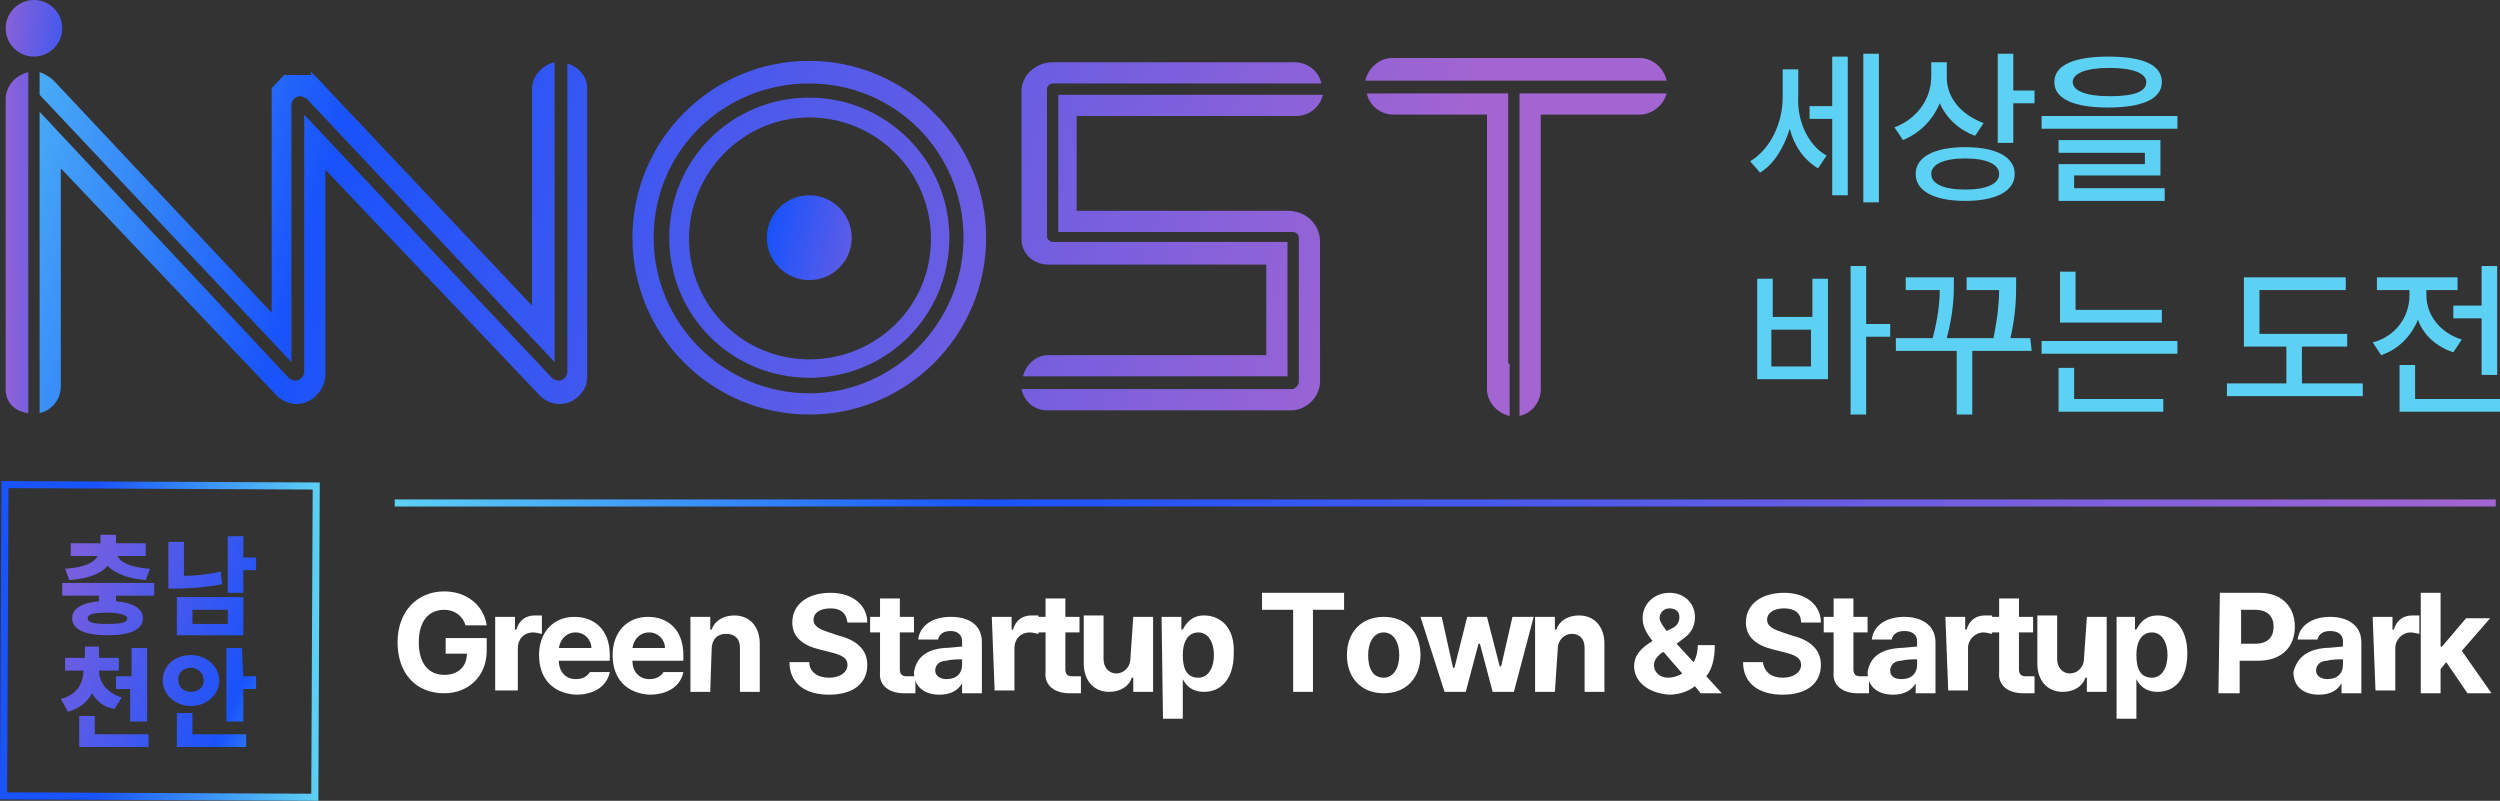 <?xml version="1.0" encoding="utf-8"?>
<!-- Generator: Adobe Illustrator 26.1.0, SVG Export Plug-In . SVG Version: 6.00 Build 0)  -->
<svg version="1.1" id="레이어_1" xmlns="http://www.w3.org/2000/svg" xmlns:xlink="http://www.w3.org/1999/xlink" x="0px"
	 y="0px" viewBox="0 0 176.7 56.6" style="enable-background:new 0 0 176.7 56.6;" xml:space="preserve">
<rect x="0" y="0" width="176.7" height="56.6" fill="#333333" stroke="none"/>
<style type="text/css">
	.st0{fill:url(#SVGID_1_);}
	.st1{fill:url(#SVGID_00000108294567051227818010000007045675627337615013_);}
	.st2{fill:#5DD1F4;}
	.st3{fill:url(#SVGID_00000109725211705303674460000012725676098020734084_);}
	.st4{fill:url(#SVGID_00000023994239754775279400000005306628976659074724_);}
	.st5{fill:url(#SVGID_00000121267029752750666230000010589330061601870779_);}
	.st6{fill:url(#SVGID_00000163074821173879017780000014185750967809057413_);}
	.st7{fill:url(#SVGID_00000112610069096106569640000009842271311627007419_);}
	.st8{fill:url(#SVGID_00000065036094050337588850000012291739713670879138_);}
	.st9{fill:url(#SVGID_00000026126993518730680950000002971044730514238602_);}
	.st10{fill:url(#SVGID_00000039820219131792739820000008165082269350968970_);}
	.st11{fill:url(#SVGID_00000051347547705083631550000016752757914855904684_);}
	.st12{fill:url(#SVGID_00000119104279851591642020000013242381327094829194_);}
	.st13{fill:url(#SVGID_00000031186608460244863330000014351982116559181724_);}
	.st14{fill:#FFFFFF;}
	.st15{fill:url(#SVGID_00000098191700058277090720000005547985876313702045_);}
	.st16{fill:url(#SVGID_00000099658606874475800070000015972954231962139831_);}
	.st17{fill:url(#SVGID_00000115477225201562557110000009504899019390698892_);}
	.st18{fill:url(#SVGID_00000037662597986379473540000015930893353894614948_);}
	.st19{fill:url(#SVGID_00000046329401163178681080000009732101502025693074_);}
</style>
<linearGradient id="SVGID_1_" gradientUnits="userSpaceOnUse" x1="49.85" y1="42.836" x2="65.954" y2="39.32" gradientTransform="matrix(1 0 0 -1 0 58)">
	<stop  offset="0" style="stop-color:#FFFFFF"/>
	<stop  offset="0" style="stop-color:#5DD1F4"/>
	<stop  offset="0.28" style="stop-color:#1953FB"/>
	<stop  offset="1" style="stop-color:#A365D1"/>
</linearGradient>
<circle class="st0" cx="57.2" cy="16.8" r="3"/>
<g id="a">
</g>
<linearGradient id="SVGID_00000084497090338060273780000014332677037512919218_" gradientUnits="userSpaceOnUse" x1="27.92" y1="22.49" x2="176.38" y2="22.49" gradientTransform="matrix(1 0 0 -1 0 58)">
	<stop  offset="0" style="stop-color:#5DD1F4"/>
	<stop  offset="0.28" style="stop-color:#1953FB"/>
	<stop  offset="1" style="stop-color:#A365D1"/>
</linearGradient>
<rect x="27.9" y="35.3" style="fill:url(#SVGID_00000084497090338060273780000014332677037512919218_);" width="148.5" height="0.5"/>
<path class="st2" d="M129.1,11l-0.6,0.9c-1-0.6-1.7-1.6-2-2.8c-0.4,1.3-1.1,2.5-2.1,3.1l-0.7-0.8c1.5-0.9,2.3-2.8,2.3-4.5v-2h1.1
	v1.9C127,8.4,127.7,10.2,129.1,11z M127.9,7.5h1.6V4h1.1v9.8h-1.1V8.4h-1.6L127.9,7.5L127.9,7.5z M131.7,3.8h1.1v10.5h-1.1V3.8
	L131.7,3.8z"/>
<path class="st2" d="M140.2,8.7l-0.6,0.9c-1.1-0.4-2-1.2-2.5-2.3c-0.5,1.2-1.4,2.1-2.6,2.6l-0.6-0.9c1.6-0.6,2.6-2,2.6-3.6v-1h1.1
	v1.1C137.6,6.9,138.6,8.1,140.2,8.7L140.2,8.7z M138.9,10.4c2.2,0,3.5,0.7,3.5,1.9s-1.3,1.9-3.5,1.9c-2.2,0-3.5-0.7-3.5-1.9
	S136.7,10.4,138.9,10.4z M138.9,13.4c1.5,0,2.4-0.4,2.4-1.1c0-0.7-0.9-1.1-2.4-1.1s-2.4,0.4-2.4,1.1C136.5,13,137.4,13.4,138.9,13.4
	z M141.2,3.8h1.1v2.6h1.5v0.9h-1.5v2.8h-1.1V3.8L141.2,3.8z"/>
<path class="st2" d="M144.3,8.2h9.6v0.9h-9.6V8.2z M152.8,5.8c0,1.2-1.4,1.8-3.8,1.8s-3.8-0.6-3.8-1.8c0-1.2,1.4-1.8,3.8-1.8
	C151.5,4,152.8,4.6,152.8,5.8z M145.5,9.9h7.2v2.5h-6.1v0.9h6.4v0.9h-7.5v-2.6h6.1v-0.8h-6.1L145.5,9.9L145.5,9.9z M149.1,6.8
	c1.7,0,2.6-0.3,2.6-1c0-0.6-0.9-1-2.6-1s-2.6,0.4-2.6,1C146.5,6.4,147.4,6.8,149.1,6.8z"/>
<path class="st2" d="M124.2,19.7h1.1v2.7h2.8v-2.7h1.1v7.1h-5C124.2,26.8,124.2,19.7,124.2,19.7z M128,25.9v-2.6h-2.8v2.6H128z
	 M131.9,22.9h1.7v0.9h-1.7v5.5h-1.1V18.8h1.1V22.9L131.9,22.9z"/>
<path class="st2" d="M143.6,24.8h-4.2v4.5h-1.1v-4.5H134v-0.9h2.6c0.4-1.5,0.5-2.6,0.5-3.4h-2.4v-0.9h3.4V20c0,0.7,0,2-0.5,3.9h3.3
	c0.3-1.5,0.4-2.6,0.4-3.4H139v-0.9h3.5v0.5c0,0.8,0,2-0.4,3.8h1.4L143.6,24.8L143.6,24.8z"/>
<path class="st2" d="M144.3,24.1h9.6V25h-9.6V24.1z M145.5,26h1.1v2.2h6.3v0.9h-7.4V26z M152.8,22.8h-7.2v-3.6h1.1v2.7h6.1
	L152.8,22.8L152.8,22.8z"/>
<path class="st2" d="M165.9,24.5h-3.2v2.6h4.3V28h-9.6v-0.9h4.2v-2.6h-3v-4.9h7.2v0.9h-6.1v3.1h6.2L165.9,24.5L165.9,24.5z"/>
<path class="st2" d="M170.3,20.9v-0.4h-2.3v-0.9h5.7v0.9h-2.2v0.4c0,1.3,0.9,2.6,2.5,3.1l-0.6,0.9c-1.2-0.4-2.1-1.2-2.5-2.3
	c-0.5,1.2-1.4,2.1-2.6,2.5l-0.6-0.9C169.3,23.8,170.3,22.4,170.3,20.9L170.3,20.9z M169.6,25.8h1.1v2.4h6v0.9h-7.1
	C169.6,29.1,169.6,25.8,169.6,25.8z M176.5,26.5h-1.1v-4h-2v-0.9h2v-2.8h1.1V26.5z"/>
<linearGradient id="SVGID_00000158011825663521898560000015555603742756770985_" gradientUnits="userSpaceOnUse" x1="-5.57" y1="58.66" x2="99.26" y2="29.46" gradientTransform="matrix(1 0 0 -1 0 58)">
	<stop  offset="0" style="stop-color:#FFFFFF"/>
	<stop  offset="0" style="stop-color:#5DD1F4"/>
	<stop  offset="0.28" style="stop-color:#1953FB"/>
	<stop  offset="1" style="stop-color:#A365D1"/>
</linearGradient>
<path style="fill:url(#SVGID_00000158011825663521898560000015555603742756770985_);" d="M57.2,6.9c-5.5,0-9.9,4.4-9.9,9.9
	s4.4,9.9,9.9,9.9s9.9-4.4,9.9-9.9S62.6,6.9,57.2,6.9z M57.2,25.4c-4.7,0-8.5-3.8-8.5-8.5s3.8-8.6,8.5-8.6s8.6,3.8,8.6,8.6
	S61.9,25.4,57.2,25.4z"/>
<linearGradient id="SVGID_00000076564104014851175520000017038329548829121937_" gradientUnits="userSpaceOnUse" x1="-5.57" y1="58.66" x2="99.26" y2="29.46" gradientTransform="matrix(1 0 0 -1 0 58)">
	<stop  offset="0" style="stop-color:#FFFFFF"/>
	<stop  offset="0" style="stop-color:#5DD1F4"/>
	<stop  offset="0.28" style="stop-color:#1953FB"/>
	<stop  offset="1" style="stop-color:#A365D1"/>
</linearGradient>
<path style="fill:url(#SVGID_00000076564104014851175520000017038329548829121937_);" d="M57.2,4.3c-6.9,0-12.5,5.6-12.5,12.5
	s5.6,12.5,12.5,12.5s12.5-5.6,12.5-12.5S64,4.3,57.2,4.3z M57.2,27.8c-6,0-11-4.9-11-11s4.9-10.9,11-10.9s10.9,4.9,10.9,10.9
	S63.2,27.8,57.2,27.8z"/>
<linearGradient id="SVGID_00000183234450400688455400000015717894214649772979_" gradientUnits="userSpaceOnUse" x1="-6.57" y1="53.139" x2="98.26" y2="23.939" gradientTransform="matrix(1 0 0 -1 0 58)">
	<stop  offset="0" style="stop-color:#FFFFFF"/>
	<stop  offset="0" style="stop-color:#5DD1F4"/>
	<stop  offset="0.28" style="stop-color:#1953FB"/>
	<stop  offset="1" style="stop-color:#A365D1"/>
</linearGradient>
<path style="fill:url(#SVGID_00000183234450400688455400000015717894214649772979_);" d="M2.8,6.7l17.8,18.9V7.4h0
	c0-0.3,0.3-0.6,0.6-0.6c0.2,0,0.3,0.1,0.5,0.2l17.5,18.6V4.4c-0.9,0.2-1.6,1-1.6,1.9v15.3l-15.1-16c0,0,0,0,0,0c0,0,0-0.1-0.1-0.1
	c0,0,0,0-0.1-0.1c0,0,0,0-0.1-0.1s0,0-0.1-0.1c0,0,0,0-0.1-0.1S22,5.3,22,5.3s0,0-0.1,0c0,0-0.1,0-0.1,0c0,0-0.1,0-0.1,0
	c0,0-0.1,0-0.1,0s-0.1,0-0.1,0c0,0-0.1,0-0.1,0s-0.1,0-0.1,0c0,0-0.1,0-0.1,0s-0.1,0-0.1,0c0,0-0.1,0-0.1,0c0,0,0,0,0,0s0,0,0,0
	c0,0-0.1,0-0.1,0c0,0-0.1,0-0.1,0s-0.1,0-0.1,0c0,0-0.1,0-0.1,0c0,0-0.1,0-0.1,0s-0.1,0-0.1,0s-0.1,0-0.1,0s-0.1,0-0.1,0
	c0,0-0.1,0-0.1,0c0,0-0.1,0-0.1,0.1c0,0,0,0-0.1,0.1s-0.1,0-0.1,0.1s0,0-0.1,0.1c0,0-0.1,0.1-0.1,0.1c0,0,0,0,0,0c0,0,0,0,0,0
	c0,0,0,0.1-0.1,0.1c0,0,0,0-0.1,0.1c0,0,0,0.1-0.1,0.1c0,0,0,0.1-0.1,0.1c0,0,0,0.1,0,0.1c0,0,0,0.1,0,0.1c0,0,0,0.1,0,0.1
	c0,0,0,0.1,0,0.1s0,0.1,0,0.1c0,0,0,0.1,0,0.1s0,0.1,0,0.1c0,0,0,0.1,0,0.1s0,0.1,0,0.1c0,0,0,0.1,0,0.1s0,0.1,0,0.1
	c0,0,0,0.1,0,0.1c0,0,0,0,0,0v14.7L3.8,5.7c-0.3-0.3-0.7-0.5-1-0.6V6.7L2.8,6.7z"/>
<linearGradient id="SVGID_00000036229849113231377180000013744486222865025676_" gradientUnits="userSpaceOnUse" x1="-7.65" y1="49.26" x2="97.18" y2="20.06" gradientTransform="matrix(1 0 0 -1 0 58)">
	<stop  offset="0" style="stop-color:#FFFFFF"/>
	<stop  offset="0" style="stop-color:#5DD1F4"/>
	<stop  offset="0.28" style="stop-color:#1953FB"/>
	<stop  offset="1" style="stop-color:#A365D1"/>
</linearGradient>
<path style="fill:url(#SVGID_00000036229849113231377180000013744486222865025676_);" d="M40.1,4.5v21.8l0,0c0,0.3-0.3,0.6-0.6,0.6
	c-0.2,0-0.4-0.1-0.5-0.2l0,0L21.5,8.1v18.2l0,0c0,0.3-0.3,0.6-0.6,0.6c-0.2,0-0.4-0.1-0.5-0.2l0,0L2.8,7.9v21.3
	c0.9-0.2,1.5-1,1.5-1.9V11.9l15.2,16c0.7,0.8,2,0.9,2.8,0.1c0,0,0.1-0.1,0.1-0.1c0.4-0.4,0.6-0.9,0.6-1.5V12l15.1,15.9
	c0.7,0.8,2,0.9,2.8,0.1c0.4-0.4,0.6-0.8,0.6-1.3c0-0.1,0-0.2,0-0.3l0,0V6.4C41.6,5.5,40.9,4.7,40.1,4.5L40.1,4.5z"/>
<linearGradient id="SVGID_00000178893247107863174420000000424710292350095498_" gradientUnits="userSpaceOnUse" x1="11.84" y1="40.92" x2="-0.96" y2="40.79" gradientTransform="matrix(1 0 0 -1 0 58)">
	<stop  offset="0" style="stop-color:#FFFFFF"/>
	<stop  offset="0" style="stop-color:#5DD1F4"/>
	<stop  offset="0.28" style="stop-color:#1953FB"/>
	<stop  offset="1" style="stop-color:#A365D1"/>
</linearGradient>
<path style="fill:url(#SVGID_00000178893247107863174420000000424710292350095498_);" d="M2,5.1C1.1,5.3,0.4,6.1,0.4,7v20.5
	c0,1,0.7,1.6,1.6,1.7V5.1z"/>
<linearGradient id="SVGID_00000051355380130075849480000007947410369107492258_" gradientUnits="userSpaceOnUse" x1="-1.491" y1="65.748" x2="100.969" y2="37.208" gradientTransform="matrix(1 0 0 -1 0 58)">
	<stop  offset="0" style="stop-color:#FFFFFF"/>
	<stop  offset="0" style="stop-color:#5DD1F4"/>
	<stop  offset="0.28" style="stop-color:#1953FB"/>
	<stop  offset="1" style="stop-color:#A365D1"/>
</linearGradient>
<path style="fill:url(#SVGID_00000051355380130075849480000007947410369107492258_);" d="M74.1,18.7h15.4v6.4H74.1
	c-0.9,0-1.6,0.7-1.8,1.5H91v-9.5H74.4c-0.2,0-0.4-0.2-0.4-0.4l0,0V6.3l0,0c0-0.2,0.2-0.4,0.4-0.4h19c-0.2-0.9-1-1.5-1.9-1.5
	c0,0,0,0-0.1,0h-17c-1.1,0-2.1,0.8-2.2,1.9h0v10.6l0,0C72.2,17.9,73,18.7,74.1,18.7L74.1,18.7z"/>
<linearGradient id="SVGID_00000072254559197216667880000005424976100199896715_" gradientUnits="userSpaceOnUse" x1="-1.992" y1="63.973" x2="100.478" y2="35.433" gradientTransform="matrix(1 0 0 -1 0 58)">
	<stop  offset="0" style="stop-color:#FFFFFF"/>
	<stop  offset="0" style="stop-color:#5DD1F4"/>
	<stop  offset="0.28" style="stop-color:#1953FB"/>
	<stop  offset="1" style="stop-color:#A365D1"/>
</linearGradient>
<path style="fill:url(#SVGID_00000072254559197216667880000005424976100199896715_);" d="M91.2,14.9H76.1V8.2h15.4c0,0,0,0,0.1,0
	c0.9,0,1.7-0.6,1.9-1.5H74.8v9.7h16.6c0.2,0,0.4,0.2,0.4,0.4l0,0V27l0,0c0,0,0,0,0,0c0,0.2-0.2,0.4-0.4,0.5H72.2
	c0.2,0.9,0.9,1.5,1.8,1.5h17.4v0c1-0.1,1.8-0.9,1.9-1.9h0v-10l0,0C93.3,15.9,92.4,15,91.2,14.9z"/>
<linearGradient id="SVGID_00000023244370585584660550000004291100043243633816_" gradientUnits="userSpaceOnUse" x1="0.141" y1="82.663" x2="104.971" y2="53.463" gradientTransform="matrix(1 0 0 -1 0 58)">
	<stop  offset="0" style="stop-color:#FFFFFF"/>
	<stop  offset="0" style="stop-color:#5DD1F4"/>
	<stop  offset="0.28" style="stop-color:#1953FB"/>
	<stop  offset="1" style="stop-color:#A365D1"/>
</linearGradient>
<path style="fill:url(#SVGID_00000023244370585584660550000004291100043243633816_);" d="M115.9,4.1C115.9,4.1,115.8,4.1,115.9,4.1
	H98.4c-0.9,0-1.7,0.7-1.9,1.6h21.3C117.6,4.8,116.8,4.1,115.9,4.1L115.9,4.1z"/>
<linearGradient id="SVGID_00000142878239526522420040000001879581674011890071_" gradientUnits="userSpaceOnUse" x1="-3.21" y1="70.621" x2="101.62" y2="41.422" gradientTransform="matrix(1 0 0 -1 0 58)">
	<stop  offset="0" style="stop-color:#FFFFFF"/>
	<stop  offset="0" style="stop-color:#5DD1F4"/>
	<stop  offset="0.28" style="stop-color:#1953FB"/>
	<stop  offset="1" style="stop-color:#A365D1"/>
</linearGradient>
<path style="fill:url(#SVGID_00000142878239526522420040000001879581674011890071_);" d="M106.6,25.7V6.6h-10c0.2,0.9,1,1.5,1.9,1.5
	h6.6v19.4l0,0c0,0.9,0.7,1.7,1.6,1.9V25.7z"/>
<linearGradient id="SVGID_00000094598444480414722130000010986919256259499449_" gradientUnits="userSpaceOnUse" x1="-2.782" y1="72.181" x2="102.048" y2="42.981" gradientTransform="matrix(1 0 0 -1 0 58)">
	<stop  offset="0" style="stop-color:#FFFFFF"/>
	<stop  offset="0" style="stop-color:#5DD1F4"/>
	<stop  offset="0.28" style="stop-color:#1953FB"/>
	<stop  offset="1" style="stop-color:#A365D1"/>
</linearGradient>
<path style="fill:url(#SVGID_00000094598444480414722130000010986919256259499449_);" d="M107.4,25.7L107.4,25.7v3.7
	c0.9-0.2,1.5-1,1.5-1.9l0,0V8.1h6.9c0,0,0,0,0.1,0c0.9,0,1.7-0.7,1.9-1.5h-10.4L107.4,25.7L107.4,25.7z"/>
<linearGradient id="SVGID_00000059284012816405116400000000837885188061911484_" gradientUnits="userSpaceOnUse" x1="10.41" y1="55.084" x2="-1.23" y2="56.384" gradientTransform="matrix(1 0 0 -1 0 58)">
	<stop  offset="0" style="stop-color:#FFFFFF"/>
	<stop  offset="0" style="stop-color:#5DD1F4"/>
	<stop  offset="0.28" style="stop-color:#1953FB"/>
	<stop  offset="1" style="stop-color:#A365D1"/>
</linearGradient>
<path style="fill:url(#SVGID_00000059284012816405116400000000837885188061911484_);" d="M2.4,0c-1.1,0-2,0.9-2,2s0.9,2,2,2
	s2-0.9,2-2S3.5,0,2.4,0z"/>
<path class="st14" d="M31.4,43.1c-1.1,0-1.8,0.8-1.8,2.3s0.7,2.3,1.8,2.3c1,0,1.6-0.6,1.6-1.5h-1.5v-1.1h2.9v0.9c0,1.8-1.3,3-3,3
	c-2,0-3.3-1.4-3.3-3.6s1.4-3.6,3.3-3.6c1.6,0,2.8,1,3,2.4h-1.5C32.7,43.5,32.1,43.1,31.4,43.1L31.4,43.1z"/>
<path class="st14" d="M35,43.6h1.4v0.9h0.1c0.2-0.7,0.7-1,1.3-1c0.2,0,0.3,0,0.5,0v1.3c-0.1,0-0.4-0.1-0.6-0.1
	c-0.7,0-1.1,0.5-1.1,1.1v3H35L35,43.6L35,43.6z"/>
<path class="st14" d="M38.1,46.3c0-1.6,1-2.7,2.5-2.7c1.4,0,2.5,0.9,2.5,2.7v0.4h-3.6c0,0.8,0.5,1.3,1.2,1.3c0.5,0,0.8-0.2,1-0.5
	h1.4c-0.2,1-1.1,1.6-2.4,1.6C39.1,49,38.1,48,38.1,46.3L38.1,46.3z M41.8,45.8c0-0.6-0.5-1.1-1.1-1.1c-0.7,0-1.1,0.5-1.2,1.1H41.8z"
	/>
<path class="st14" d="M43.3,46.3c0-1.6,1-2.7,2.5-2.7c1.4,0,2.5,0.9,2.5,2.7v0.4h-3.6c0,0.8,0.5,1.3,1.2,1.3c0.5,0,0.8-0.2,1-0.5
	h1.4c-0.2,1-1.1,1.6-2.4,1.6C44.3,49,43.3,48,43.3,46.3L43.3,46.3z M47,45.8c0-0.6-0.5-1.1-1.1-1.1c-0.7,0-1.1,0.5-1.2,1.1H47z"/>
<path class="st14" d="M50.2,48.9h-1.4v-5.3h1.4v0.9h0.1c0.2-0.6,0.8-1,1.6-1c1.1,0,1.8,0.8,1.8,2v3.4h-1.4v-3.1c0-0.7-0.4-1-1-1
	s-1,0.4-1,1.1L50.2,48.9L50.2,48.9z"/>
<path class="st14" d="M58.7,43c-0.7,0-1.2,0.3-1.2,0.8c0,0.5,0.5,0.7,1.1,0.9l0.6,0.2c1.2,0.3,2.1,0.9,2.1,2.1c0,1.3-1,2.1-2.7,2.1
	c-1.7,0-2.8-0.8-2.8-2.3h1.4c0,0.7,0.6,1.1,1.4,1.1s1.3-0.4,1.3-0.9c0-0.5-0.4-0.7-1.2-0.9l-0.8-0.2c-1.2-0.3-1.9-0.9-1.9-1.9
	c0-1.3,1.1-2.1,2.7-2.1s2.6,0.9,2.6,2.1h-1.4C59.8,43.3,59.4,43,58.7,43L58.7,43z"/>
<path class="st14" d="M64.6,44.7h-1v2.6c0,0.4,0.2,0.5,0.5,0.5c0.2,0,0.4,0,0.6,0V49c-0.2,0-0.4,0-0.8,0c-1,0-1.8-0.5-1.7-1.5v-2.8
	h-0.7v-1.1h0.7v-1.3h1.4v1.3h1V44.7z"/>
<path class="st14" d="M66.7,45.8c0.4,0,1.1-0.1,1.3-0.1v-0.4c0-0.4-0.3-0.7-0.8-0.7c-0.5,0-0.8,0.2-0.9,0.6h-1.4
	c0.1-0.9,0.9-1.6,2.3-1.6c1.2,0,2.2,0.5,2.2,1.8v3.6h-1.4v-0.7h0c-0.3,0.5-0.8,0.8-1.6,0.8c-1,0-1.8-0.5-1.8-1.6
	C64.8,46.3,65.7,45.9,66.7,45.8L66.7,45.8z M66.9,48c0.7,0,1.1-0.4,1.1-1v-0.4c-0.2,0-0.8,0-1.1,0.1c-0.5,0-0.8,0.3-0.8,0.7
	S66.5,48,66.9,48z"/>
<path class="st14" d="M70.1,43.6h1.4v0.9h0.1c0.2-0.7,0.7-1,1.3-1c0.2,0,0.3,0,0.5,0v1.3c-0.1,0-0.4-0.1-0.6-0.1
	c-0.7,0-1.1,0.5-1.1,1.1v3h-1.4L70.1,43.6L70.1,43.6z"/>
<path class="st14" d="M76.3,44.7h-1v2.6c0,0.4,0.2,0.5,0.5,0.5c0.2,0,0.4,0,0.6,0V49c-0.2,0-0.4,0-0.8,0c-1,0-1.8-0.5-1.7-1.5v-2.8
	h-0.7v-1.1h0.7v-1.3h1.4v1.3h1C76.3,43.6,76.3,44.7,76.3,44.7z"/>
<path class="st14" d="M80.1,43.6h1.4v5.3h-1.4v-1h-0.1c-0.2,0.6-0.8,1-1.6,1c-1.1,0-1.8-0.8-1.8-2v-3.4h1.4v3.1c0,0.6,0.4,1,0.9,1
	c0.5,0,1-0.4,1-1.1L80.1,43.6L80.1,43.6z"/>
<path class="st14" d="M82.1,43.6h1.4v0.9h0.1c0.2-0.4,0.6-1,1.5-1c1.2,0,2.2,0.9,2.1,2.7c0,1.8-0.9,2.7-2.1,2.7
	c-0.9,0-1.3-0.5-1.5-0.9h0v2.8h-1.4L82.1,43.6L82.1,43.6z M84.7,47.9c0.7,0,1.1-0.7,1.1-1.6c0-0.9-0.4-1.6-1.1-1.6s-1.1,0.6-1.1,1.6
	S83.9,47.9,84.7,47.9z"/>
<path class="st14" d="M89.2,41.9H95v1.2h-2.2v5.8h-1.4v-5.8h-2.2C89.2,43.1,89.2,41.9,89.2,41.9z"/>
<path class="st14" d="M95.2,46.3c0-1.6,1-2.7,2.6-2.7s2.6,1.1,2.6,2.7c0,1.6-1,2.7-2.6,2.7C96.2,49,95.2,47.9,95.2,46.3z M97.8,47.9
	c0.7,0,1.1-0.7,1.1-1.6s-0.4-1.6-1.1-1.6s-1.1,0.7-1.1,1.6S97,47.9,97.8,47.9z"/>
<path class="st14" d="M100.4,43.6h1.5l0.8,3.6h0.1l0.9-3.6h1.4l0.9,3.5h0.1l0.8-3.5h1.5l-1.4,5.3h-1.5l-0.9-3.4h-0.1l-0.9,3.4h-1.5
	L100.4,43.6L100.4,43.6z"/>
<path class="st14" d="M109.9,48.9h-1.4v-5.3h1.4v0.9h0.1c0.2-0.6,0.8-1,1.6-1c1.1,0,1.8,0.8,1.8,2v3.4h-1.4v-3.1c0-0.7-0.4-1-0.9-1
	s-1,0.4-1,1.1L109.9,48.9L109.9,48.9z"/>
<path class="st14" d="M115.5,47.1c0-0.8,0.5-1.3,1.3-1.8c-0.4-0.5-0.7-1-0.7-1.6c0-1,0.8-1.8,1.9-1.8c1.1,0,1.8,0.8,1.8,1.7
	c0,0.7-0.3,1.2-0.9,1.6l-0.4,0.3l1.2,1.3c0.2-0.3,0.3-0.8,0.3-1.2h1.2c0,1-0.2,1.7-0.6,2.2l1.1,1.2h-1.5l-0.4-0.5
	c-0.5,0.4-1.2,0.6-1.8,0.6C116.4,49,115.5,48.1,115.5,47.1L115.5,47.1z M117.9,47.9c0.3,0,0.7-0.1,1-0.3l-1.3-1.5l-0.1,0
	c-0.4,0.3-0.6,0.6-0.6,0.9C116.9,47.5,117.3,47.9,117.9,47.9L117.9,47.9z M117.8,44.6l0.4-0.2c0.4-0.2,0.5-0.5,0.5-0.8
	c0-0.3-0.2-0.6-0.7-0.6c-0.4,0-0.7,0.3-0.7,0.7C117.3,43.9,117.5,44.2,117.8,44.6L117.8,44.6z"/>
<path class="st14" d="M126.1,43c-0.7,0-1.2,0.3-1.2,0.8c0,0.5,0.5,0.7,1.1,0.9l0.6,0.2c1.2,0.3,2.1,0.9,2.1,2.1c0,1.3-1,2.1-2.7,2.1
	c-1.7,0-2.8-0.8-2.8-2.3h1.4c0.1,0.7,0.6,1.1,1.4,1.1s1.3-0.4,1.3-0.9c0-0.5-0.4-0.7-1.2-0.9l-0.8-0.2c-1.2-0.3-1.9-0.9-1.9-1.9
	c0-1.3,1.1-2.1,2.7-2.1s2.6,0.9,2.6,2.1h-1.4C127.3,43.3,126.8,43,126.1,43L126.1,43z"/>
<path class="st14" d="M132,44.7h-1v2.6c0,0.4,0.2,0.5,0.5,0.5c0.1,0,0.4,0,0.6,0V49c-0.2,0-0.4,0-0.8,0c-1,0-1.8-0.5-1.7-1.5v-2.8
	h-0.7v-1.1h0.7v-1.3h1.4v1.3h1V44.7z"/>
<path class="st14" d="M134.2,45.8c0.4,0,1.1-0.1,1.3-0.1v-0.4c0-0.4-0.3-0.7-0.9-0.7c-0.5,0-0.8,0.2-0.9,0.6h-1.4
	c0.1-0.9,0.9-1.6,2.3-1.6c1.1,0,2.2,0.5,2.2,1.8v3.6h-1.4v-0.7h0c-0.3,0.5-0.8,0.8-1.6,0.8c-1,0-1.8-0.5-1.8-1.6
	C132.2,46.3,133.1,45.9,134.2,45.8L134.2,45.8z M134.4,48c0.7,0,1.1-0.4,1.1-1v-0.4c-0.2,0-0.8,0-1.1,0.1c-0.5,0-0.8,0.3-0.8,0.7
	S133.9,48,134.4,48L134.4,48z"/>
<path class="st14" d="M137.5,43.6h1.4v0.9h0.1c0.2-0.7,0.7-1,1.3-1c0.1,0,0.3,0,0.5,0v1.3c-0.1,0-0.4-0.1-0.6-0.1
	c-0.6,0-1.1,0.5-1.1,1.1v3h-1.4L137.5,43.6L137.5,43.6z"/>
<path class="st14" d="M143.7,44.7h-1v2.6c0,0.4,0.2,0.5,0.5,0.5c0.1,0,0.4,0,0.6,0V49c-0.2,0-0.4,0-0.8,0c-1,0-1.8-0.5-1.7-1.5v-2.8
	h-0.7v-1.1h0.7v-1.3h1.4v1.3h1V44.7z"/>
<path class="st14" d="M147.5,43.6h1.4v5.3h-1.4v-1h-0.1c-0.2,0.6-0.8,1-1.6,1c-1.1,0-1.8-0.8-1.8-2v-3.4h1.4v3.1c0,0.6,0.4,1,0.9,1
	c0.5,0,1-0.4,1-1.1L147.5,43.6L147.5,43.6z"/>
<path class="st14" d="M149.5,43.6h1.4v0.9h0.1c0.2-0.4,0.6-1,1.5-1c1.2,0,2.1,0.9,2.1,2.7c0,1.8-0.9,2.7-2.1,2.7
	c-0.9,0-1.3-0.5-1.5-0.9h0v2.8h-1.4V43.6L149.5,43.6z M152.1,47.9c0.7,0,1.1-0.7,1.1-1.6c0-0.9-0.4-1.6-1.1-1.6s-1.1,0.6-1.1,1.6
	S151.3,47.9,152.1,47.9z"/>
<path class="st14" d="M156.9,41.9h2.8c1.6,0,2.5,1,2.5,2.4s-0.9,2.4-2.6,2.4h-1.3v2.3h-1.5L156.9,41.9L156.9,41.9z M159.4,45.5
	c0.9,0,1.3-0.5,1.3-1.2c0-0.7-0.4-1.2-1.3-1.2h-1v2.4H159.4z"/>
<path class="st14" d="M164.3,45.8c0.4,0,1.1-0.1,1.3-0.1v-0.4c0-0.4-0.3-0.7-0.9-0.7c-0.5,0-0.8,0.2-0.9,0.6h-1.4
	c0.1-0.9,0.9-1.6,2.3-1.6c1.1,0,2.2,0.5,2.2,1.8v3.6h-1.4v-0.7h0c-0.3,0.5-0.8,0.8-1.6,0.8c-1,0-1.8-0.5-1.8-1.6
	C162.4,46.3,163.3,45.9,164.3,45.8L164.3,45.8z M164.5,48c0.7,0,1.1-0.4,1.1-1v-0.4c-0.2,0-0.8,0-1.1,0.1c-0.5,0-0.8,0.3-0.8,0.7
	S164.1,48,164.5,48L164.5,48z"/>
<path class="st14" d="M167.7,43.6h1.4v0.9h0.1c0.2-0.7,0.7-1,1.3-1c0.1,0,0.3,0,0.5,0v1.3c-0.1,0-0.4-0.1-0.6-0.1
	c-0.6,0-1.1,0.5-1.1,1.1v3h-1.4L167.7,43.6L167.7,43.6z"/>
<path class="st14" d="M171.1,41.9h1.4v3.8h0.1l1.7-2h1.7l-2,2.3l2.1,3h-1.7l-1.5-2.2l-0.4,0.5v1.7h-1.4L171.1,41.9L171.1,41.9z"/>
<linearGradient id="SVGID_00000180345308566334622230000009052903137927437489_" gradientUnits="userSpaceOnUse" x1="-3.21" y1="-56.393" x2="19.344" y2="-56.393" gradientTransform="matrix(1 4.712372e-03 4.712372e-03 -1 3.528 -11.13)">
	<stop  offset="0.3" style="stop-color:#1953FB"/>
	<stop  offset="1" style="stop-color:#5DD1F4"/>
</linearGradient>
<path style="fill:url(#SVGID_00000180345308566334622230000009052903137927437489_);" d="M22.5,56.6L0,56.5L0.1,34l22.5,0.1
	L22.5,56.6z M0.5,56l21.5,0.1l0.1-21.5L0.6,34.5C0.6,34.5,0.5,56,0.5,56z"/>
<linearGradient id="SVGID_00000083789824022634931070000002487740456194820004_" gradientUnits="userSpaceOnUse" x1="19.631" y1="-60.394" x2="-6.859" y2="-49.514" gradientTransform="matrix(1 3.839715e-03 3.839715e-03 -1 6.188 -11.609)">
	<stop  offset="0" style="stop-color:#FFFFFF"/>
	<stop  offset="0" style="stop-color:#5DD1F4"/>
	<stop  offset="0.28" style="stop-color:#1953FB"/>
	<stop  offset="1" style="stop-color:#A365D1"/>
</linearGradient>
<path style="fill:url(#SVGID_00000083789824022634931070000002487740456194820004_);" d="M10.9,42.1H8.2v0.4
	c1.2,0.1,1.9,0.5,1.9,1.2c0,0.8-0.9,1.2-2.5,1.2c-1.6,0-2.5-0.4-2.5-1.2c0-0.7,0.7-1.1,1.9-1.2v-0.4H4.4v-0.9l6.5,0L10.9,42.1
	L10.9,42.1z M4.6,40.2c1.5-0.1,2.1-0.5,2.3-0.9H5v-0.9h2.1v-0.6h1.1v0.6h2.1v0.9h-2c0.2,0.4,0.8,0.8,2.3,0.9l-0.3,0.8
	c-1.3-0.1-2.2-0.5-2.7-1c-0.4,0.5-1.3,0.9-2.7,1L4.6,40.2L4.6,40.2z M7.6,43.3c-0.9,0-1.4,0.1-1.4,0.4s0.4,0.4,1.4,0.4S9,44,9,43.7
	C9,43.5,8.5,43.3,7.6,43.3L7.6,43.3z"/>
<linearGradient id="SVGID_00000150092179201341708920000011314973307514655883_" gradientUnits="userSpaceOnUse" x1="20.681" y1="-57.823" x2="-5.799" y2="-46.953" gradientTransform="matrix(1 3.839715e-03 3.839715e-03 -1 6.188 -11.609)">
	<stop  offset="0" style="stop-color:#FFFFFF"/>
	<stop  offset="0" style="stop-color:#5DD1F4"/>
	<stop  offset="0.28" style="stop-color:#1953FB"/>
	<stop  offset="1" style="stop-color:#A365D1"/>
</linearGradient>
<path style="fill:url(#SVGID_00000150092179201341708920000011314973307514655883_);" d="M15.7,41.3c-1.1,0.2-2.3,0.3-3.2,0.3h-0.6
	v-3.3h1.1v2.4c0.8,0,1.7-0.1,2.6-0.3L15.7,41.3L15.7,41.3z M12.5,44.9v-2.7l4.7,0v2.7C17.2,44.9,12.5,44.9,12.5,44.9z M13.6,43.1v1
	h2.5v-1L13.6,43.1L13.6,43.1z M18.1,39.4v0.9h-0.9v1.6h-1.1l0-4h1.1v1.5L18.1,39.4L18.1,39.4z"/>
<linearGradient id="SVGID_00000097475778720871606060000010957954555161748126_" gradientUnits="userSpaceOnUse" x1="16.907" y1="-67.004" x2="-9.573" y2="-56.124" gradientTransform="matrix(1 3.839715e-03 3.839715e-03 -1 6.188 -11.609)">
	<stop  offset="0" style="stop-color:#FFFFFF"/>
	<stop  offset="0" style="stop-color:#5DD1F4"/>
	<stop  offset="0.28" style="stop-color:#1953FB"/>
	<stop  offset="1" style="stop-color:#A365D1"/>
</linearGradient>
<path style="fill:url(#SVGID_00000097475778720871606060000010957954555161748126_);" d="M4.8,50.3l-0.5-0.9c1.2-0.3,1.6-1.2,1.6-2
	H4.6v-0.9h1.4v-0.8H7v0.8h1.4v0.9H7c0,0.7,0.4,1.5,1.6,1.9l-0.5,0.8C7.3,50,6.8,49.5,6.5,49C6.2,49.6,5.6,50.1,4.8,50.3L4.8,50.3z
	 M6.7,51.9h3.8v0.9l-4.9,0v-2.2h1.1C6.7,50.6,6.7,51.9,6.7,51.9z M8.2,47.8h1.1v-2h1.1l0,5.2H9.2v-2.3H8.2
	C8.2,48.7,8.2,47.8,8.2,47.8z"/>
<linearGradient id="SVGID_00000046339048568590767590000004480049913023941776_" gradientUnits="userSpaceOnUse" x1="17.898" y1="-64.6" x2="-8.582" y2="-53.72" gradientTransform="matrix(1 3.839715e-03 3.839715e-03 -1 6.188 -11.609)">
	<stop  offset="0" style="stop-color:#FFFFFF"/>
	<stop  offset="0" style="stop-color:#5DD1F4"/>
	<stop  offset="0.28" style="stop-color:#1953FB"/>
	<stop  offset="1" style="stop-color:#A365D1"/>
</linearGradient>
<path style="fill:url(#SVGID_00000046339048568590767590000004480049913023941776_);" d="M13.5,49.9c-1.1,0-2-0.8-2-1.8
	c0-1.1,0.9-1.8,2-1.8s2,0.8,2,1.8C15.5,49.1,14.6,49.9,13.5,49.9L13.5,49.9z M13.6,50.4v1.5h3.8v0.9l-4.9,0v-2.4H13.6L13.6,50.4z
	 M13.5,48.9c0.5,0,0.9-0.3,0.9-0.8c0-0.5-0.4-0.9-0.9-0.9c-0.5,0-0.9,0.3-0.9,0.8C12.6,48.6,13,48.9,13.5,48.9L13.5,48.9z
	 M17.2,47.8h0.9v0.9h-0.9V51H16l0-5.2h1.1L17.2,47.8L17.2,47.8z"/>
</svg>
